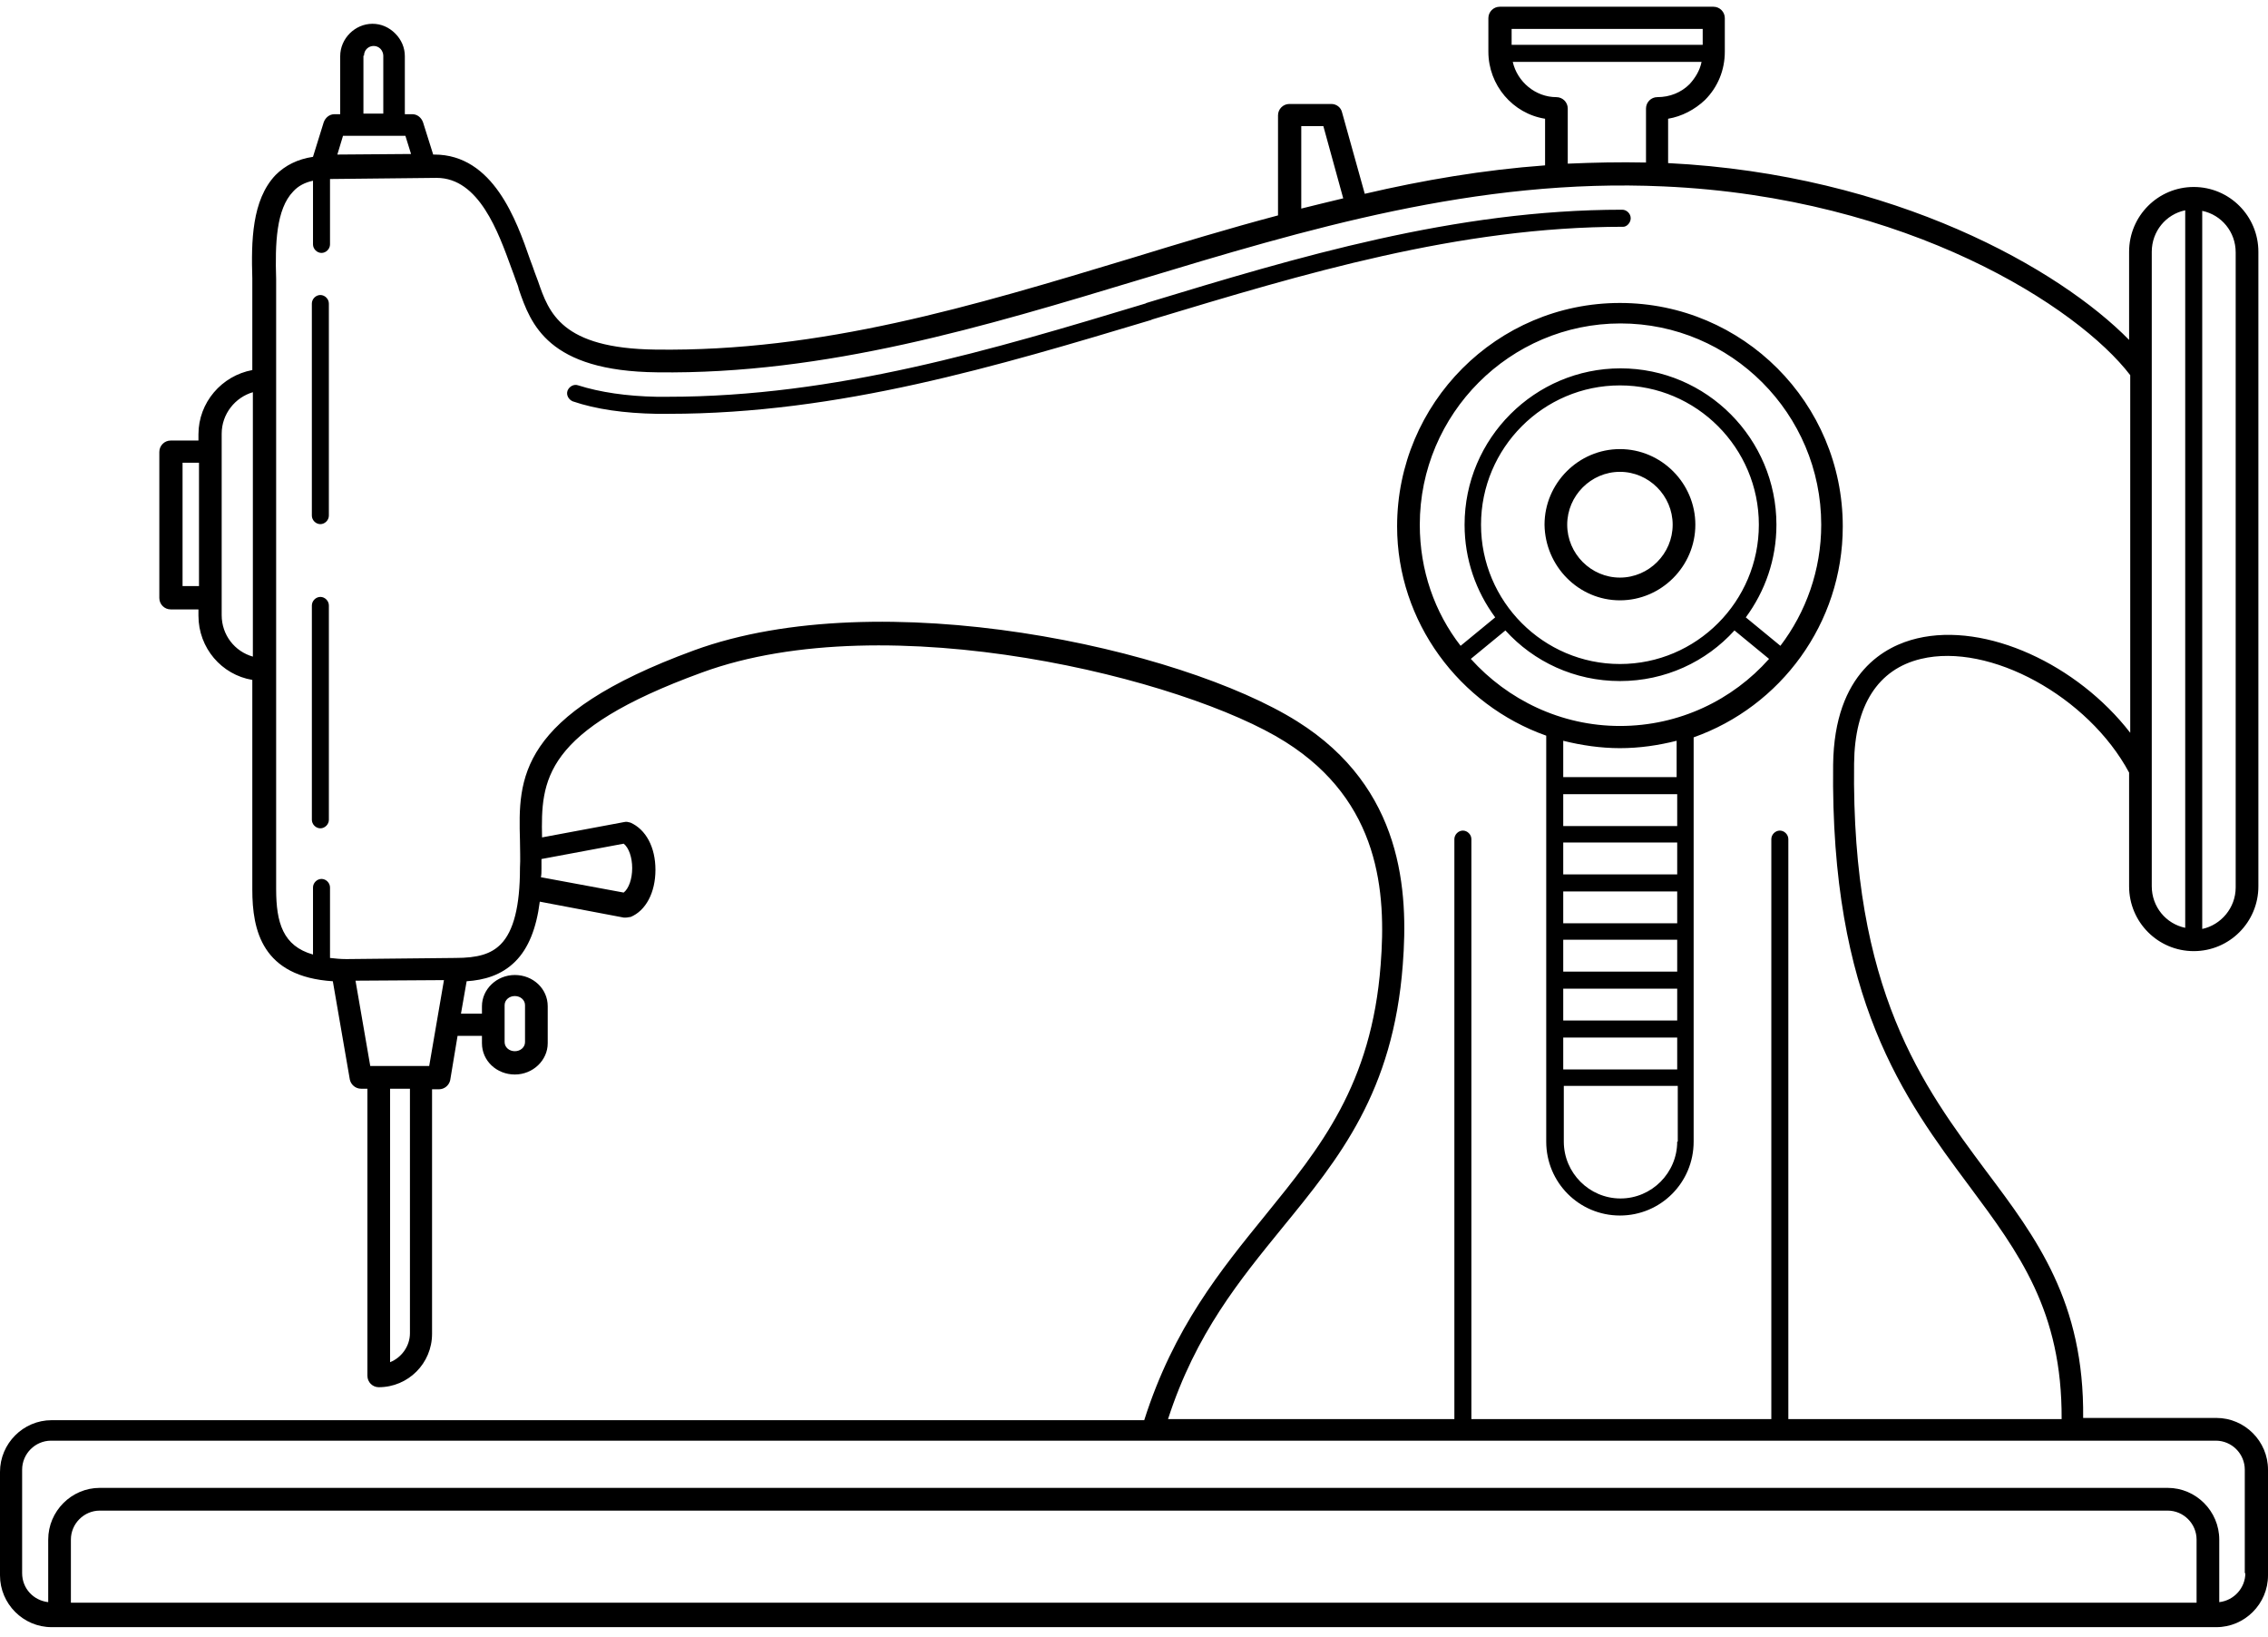 <svg width="140" height="101" viewBox="0 0 140 101" fill="none" xmlns="http://www.w3.org/2000/svg">
<path d="M136.815 87.505H128.59C128.661 80.347 125.72 76.417 122.606 72.276C118.72 67.048 114.276 61.154 114.45 47.118C114.485 43.539 115.92 41.294 118.581 40.662C122.816 39.645 128.906 42.978 131.426 47.679V54.697C131.426 56.908 133.211 58.697 135.416 58.697C137.621 58.697 139.406 56.908 139.406 54.697V15.539C139.406 13.328 137.621 11.539 135.416 11.539C133.211 11.539 131.426 13.328 131.426 15.539V20.977C127.156 16.626 116.971 10.767 102.97 10.065V7.328C103.81 7.188 104.615 6.767 105.245 6.17C106.05 5.363 106.47 4.31 106.47 3.188V1.118C106.47 0.732 106.155 0.416 105.77 0.416H92.575C92.19 0.416 91.875 0.732 91.875 1.118V3.188C91.875 5.258 93.38 7.012 95.375 7.328V10.205C91.56 10.486 87.85 11.118 84.245 11.96L82.845 6.942C82.775 6.626 82.495 6.416 82.18 6.416H79.59C79.205 6.416 78.89 6.732 78.89 7.117V13.293C75.845 14.1 72.835 15.012 69.86 15.925C59.99 18.907 50.714 21.714 40.46 21.574C34.65 21.503 33.88 19.293 33.215 17.363C33.145 17.188 33.075 16.977 33.005 16.802C32.935 16.591 32.83 16.31 32.725 16.03C31.885 13.608 30.45 9.538 26.81 9.538H26.74L26.11 7.538C26.005 7.258 25.76 7.047 25.445 7.047H24.99V3.468C24.99 2.942 24.78 2.45 24.395 2.065C24.01 1.679 23.52 1.468 22.995 1.468C21.91 1.468 21 2.38 21 3.468V7.047H20.65C20.335 7.047 20.09 7.258 19.985 7.538L19.32 9.679C18.375 9.819 17.605 10.205 17.01 10.802C15.54 12.345 15.505 14.907 15.575 17.188V22.837C13.685 23.188 12.25 24.837 12.25 26.802V27.187H10.535C10.15 27.187 9.835 27.503 9.835 27.889V36.907C9.835 37.293 10.15 37.608 10.535 37.608H12.25V37.995C12.25 39.995 13.685 41.644 15.575 41.959V54.907C15.575 57.398 16.17 60.275 20.545 60.556L21.595 66.626C21.665 66.942 21.945 67.188 22.295 67.188H22.68V84.907C22.68 85.293 22.995 85.609 23.38 85.609C25.2 85.609 26.67 84.135 26.67 82.311V67.223H27.09C27.44 67.223 27.72 66.977 27.79 66.661L28.245 63.925H29.75V64.381C29.75 65.468 30.66 66.311 31.78 66.311C32.9 66.311 33.81 65.433 33.81 64.381V62.1C33.81 61.012 32.9 60.17 31.78 60.17C30.66 60.17 29.75 61.047 29.75 62.1V62.556H28.455L28.805 60.556C29.855 60.486 30.94 60.205 31.815 59.328C32.62 58.521 33.11 57.293 33.32 55.644L38.5 56.626H38.64C38.745 56.626 38.815 56.591 38.92 56.591C39.865 56.205 40.46 55.082 40.46 53.679C40.46 52.275 39.865 51.188 38.92 50.767C38.78 50.731 38.675 50.696 38.535 50.731L33.46 51.679C33.39 48.17 33.495 45.082 43.33 41.503C54.81 37.293 73.185 41.889 79.346 45.784C85.191 49.468 85.576 55.082 85.226 59.538C84.666 66.942 81.481 70.837 78.121 74.977C75.356 78.381 72.451 81.924 70.631 87.644H3.185C1.435 87.644 0 89.082 0 90.837V97.223C0 98.977 1.435 100.416 3.185 100.416H136.815C138.565 100.416 140 98.977 140 97.223V90.697C140 88.942 138.565 87.505 136.815 87.505ZM135.94 13.013C137.13 13.258 138.005 14.311 138.005 15.574V54.767C138.005 56.03 137.095 57.083 135.94 57.328V13.013ZM132.825 15.539C132.825 14.276 133.7 13.223 134.89 12.978V57.258C133.7 57.012 132.825 55.959 132.825 54.696V15.539ZM12.284 36.17H11.269V28.556H12.284V36.17ZM15.609 40.521C14.489 40.205 13.684 39.188 13.684 37.959V26.766C13.684 25.538 14.524 24.521 15.609 24.205V40.521ZM31.149 62.031C31.149 61.715 31.429 61.469 31.779 61.469C32.129 61.469 32.409 61.715 32.409 62.031V64.311C32.409 64.627 32.129 64.873 31.779 64.873C31.429 64.873 31.149 64.627 31.149 64.311V62.031ZM33.424 53.609V53.013L38.499 52.066C38.814 52.311 39.024 52.908 39.024 53.574C39.024 54.241 38.814 54.837 38.499 55.083L33.389 54.136C33.424 53.995 33.424 53.785 33.424 53.609ZM93.31 1.784H105.105V2.766H93.31V1.784ZM93.38 3.819H105.035C104.93 4.345 104.65 4.801 104.3 5.187C103.775 5.714 103.075 5.994 102.305 5.994C101.92 5.994 101.605 6.31 101.605 6.696V10.03C99.96 9.995 98.385 10.03 96.775 10.1V6.696C96.775 6.31 96.46 5.995 96.075 5.995C94.78 5.995 93.66 5.047 93.38 3.819ZM80.325 7.784H81.689L82.915 12.24C82.04 12.451 81.165 12.661 80.325 12.872L80.325 7.784ZM22.47 3.433C22.47 3.082 22.75 2.836 23.064 2.836C23.239 2.836 23.38 2.907 23.485 3.012C23.59 3.117 23.66 3.293 23.66 3.433V7.012H22.434V3.433L22.47 3.433ZM21.174 8.38H25.024L25.374 9.503L20.824 9.538L21.174 8.38ZM25.305 82.276C25.305 83.083 24.779 83.785 24.079 84.065V67.188H25.305V82.276ZM26.494 65.784H22.855L21.945 60.521L27.405 60.486L26.494 65.784ZM79.171 75.749C82.671 71.469 85.996 67.399 86.591 59.539C86.941 55.048 86.626 48.627 80.081 44.521C72.871 39.995 54.356 35.925 42.841 40.135C31.921 44.135 31.991 48.065 32.096 51.855C32.096 52.416 32.131 53.013 32.096 53.574V53.609C32.096 55.89 31.711 57.469 30.906 58.276C30.311 58.872 29.506 59.118 28.106 59.118L21.386 59.188C21.001 59.188 20.686 59.153 20.371 59.118V54.767C20.371 54.486 20.126 54.241 19.846 54.241C19.566 54.241 19.321 54.486 19.321 54.767V58.907C17.466 58.381 17.046 56.942 17.046 54.872V41.398V41.328V41.258V23.574V23.503V23.433V17.223C16.976 15.047 17.046 12.907 18.096 11.819C18.411 11.468 18.831 11.258 19.321 11.153V15.082C19.321 15.363 19.566 15.609 19.846 15.609C20.126 15.609 20.371 15.363 20.371 15.082V11.047L26.951 10.977C29.576 10.977 30.766 14.346 31.571 16.556C31.676 16.837 31.781 17.118 31.851 17.328C31.921 17.504 31.991 17.679 32.026 17.855C32.761 19.995 33.811 22.907 40.566 22.977C50.996 23.118 60.832 20.135 70.351 17.258C80.571 14.17 91.142 10.977 102.691 11.504C117.776 12.17 128.276 18.942 131.496 23.153V45.223C128.241 41.012 122.606 38.381 118.336 39.398C116.411 39.855 113.226 41.468 113.156 47.188C112.981 61.679 117.531 67.785 121.556 73.189C124.636 77.329 127.296 80.908 127.261 87.575H110.391V51.785C110.391 51.504 110.146 51.258 109.866 51.258C109.586 51.258 109.341 51.504 109.341 51.785V87.575H90.826V51.785C90.826 51.504 90.581 51.258 90.301 51.258C90.021 51.258 89.776 51.504 89.776 51.785V87.575H72.101C73.816 82.276 76.546 78.978 79.171 75.749ZM135.626 98.908H4.376V95.013C4.376 94.031 5.181 93.224 6.161 93.224H133.806C134.786 93.224 135.591 94.031 135.591 95.013V98.908H135.626ZM138.601 97.084C138.601 97.996 137.901 98.768 136.991 98.873V95.014C136.991 93.259 135.556 91.821 133.806 91.821H6.161C4.411 91.821 2.976 93.259 2.976 95.014V98.873C2.066 98.768 1.366 98.031 1.366 97.084V90.698C1.366 89.715 2.171 88.908 3.151 88.908H136.782C137.762 88.908 138.567 89.715 138.567 90.698V97.084H138.601ZM99.996 37.048C102.551 37.048 104.651 34.943 104.651 32.381C104.651 29.82 102.551 27.715 99.996 27.715C97.441 27.715 95.341 29.82 95.341 32.381C95.376 34.943 97.441 37.048 99.996 37.048ZM99.996 29.118C101.781 29.118 103.251 30.592 103.251 32.381C103.251 34.171 101.781 35.645 99.996 35.645C98.211 35.645 96.741 34.171 96.741 32.381C96.741 30.592 98.211 29.118 99.996 29.118ZM19.775 18.206C19.495 18.206 19.25 18.451 19.25 18.732V31.82C19.25 32.101 19.495 32.346 19.775 32.346C20.055 32.346 20.3 32.101 20.3 31.82V18.732C20.3 18.451 20.055 18.206 19.775 18.206ZM95.446 45.4V70.452C95.446 72.978 97.476 75.013 99.996 75.013C102.516 75.013 104.546 72.978 104.546 70.452V48.662V48.592V48.522V45.504C109.901 43.609 113.751 38.487 113.751 32.486C113.751 24.872 107.591 18.697 99.996 18.697C92.401 18.697 86.241 24.872 86.241 32.486C86.241 38.381 90.091 43.505 95.446 45.4ZM103.531 70.452C103.531 72.382 101.956 73.961 100.031 73.961C98.106 73.961 96.531 72.382 96.531 70.452V67.013H103.566V70.452H103.531ZM103.531 65.996H96.496V64.031H103.531V65.996ZM103.531 62.978H96.496V61.013H103.531V62.978ZM103.531 59.96H96.496V57.995H103.531V59.96ZM103.531 56.978H96.496V55.013H103.531V56.978ZM103.531 53.96H96.496V51.995H103.531V53.96ZM103.531 50.978H96.496V49.013H103.531V50.978ZM103.531 47.96H96.496V45.715C97.616 45.995 98.806 46.171 99.996 46.171C101.221 46.171 102.376 45.995 103.496 45.715V47.96H103.531ZM99.996 44.802C96.356 44.802 93.066 43.188 90.791 40.662L92.926 38.907C94.676 40.837 97.196 42.03 99.996 42.03C102.796 42.03 105.316 40.837 107.066 38.907L109.201 40.662C106.961 43.188 103.671 44.802 99.996 44.802ZM91.421 32.381C91.421 27.644 95.271 23.784 99.996 23.784C104.721 23.784 108.571 27.644 108.571 32.381C108.571 37.118 104.721 40.978 99.996 40.978C95.271 40.978 91.421 37.118 91.421 32.381ZM87.641 32.381C87.641 25.539 93.206 19.96 100.031 19.96C106.856 19.96 112.421 25.539 112.421 32.381C112.421 35.188 111.476 37.785 109.901 39.855L107.766 38.1C108.956 36.486 109.656 34.522 109.656 32.381C109.656 27.083 105.351 22.732 100.031 22.732C94.746 22.732 90.406 27.048 90.406 32.381C90.406 34.522 91.106 36.486 92.296 38.1L90.161 39.855C88.551 37.785 87.641 35.188 87.641 32.381ZM19.776 36.837C19.496 36.837 19.251 37.083 19.251 37.364V50.592C19.251 50.873 19.496 51.118 19.776 51.118C20.056 51.118 20.301 50.873 20.301 50.592V37.364C20.301 37.083 20.056 36.837 19.776 36.837ZM100.661 13.468C100.661 13.188 100.416 12.942 100.136 12.942C89.811 12.942 80.116 15.854 70.771 18.696L70.701 18.732C61.286 21.574 51.591 24.486 41.231 24.486H40.531C38.676 24.451 37.031 24.205 35.701 23.784C35.421 23.679 35.141 23.854 35.036 24.1C34.931 24.381 35.106 24.661 35.351 24.767C36.786 25.258 38.536 25.503 40.531 25.538H41.266C51.801 25.538 61.566 22.591 71.051 19.749L71.121 19.714C80.431 16.907 90.022 13.995 100.206 13.995C100.416 13.995 100.661 13.749 100.661 13.468Z" fill="black"/>
</svg>
